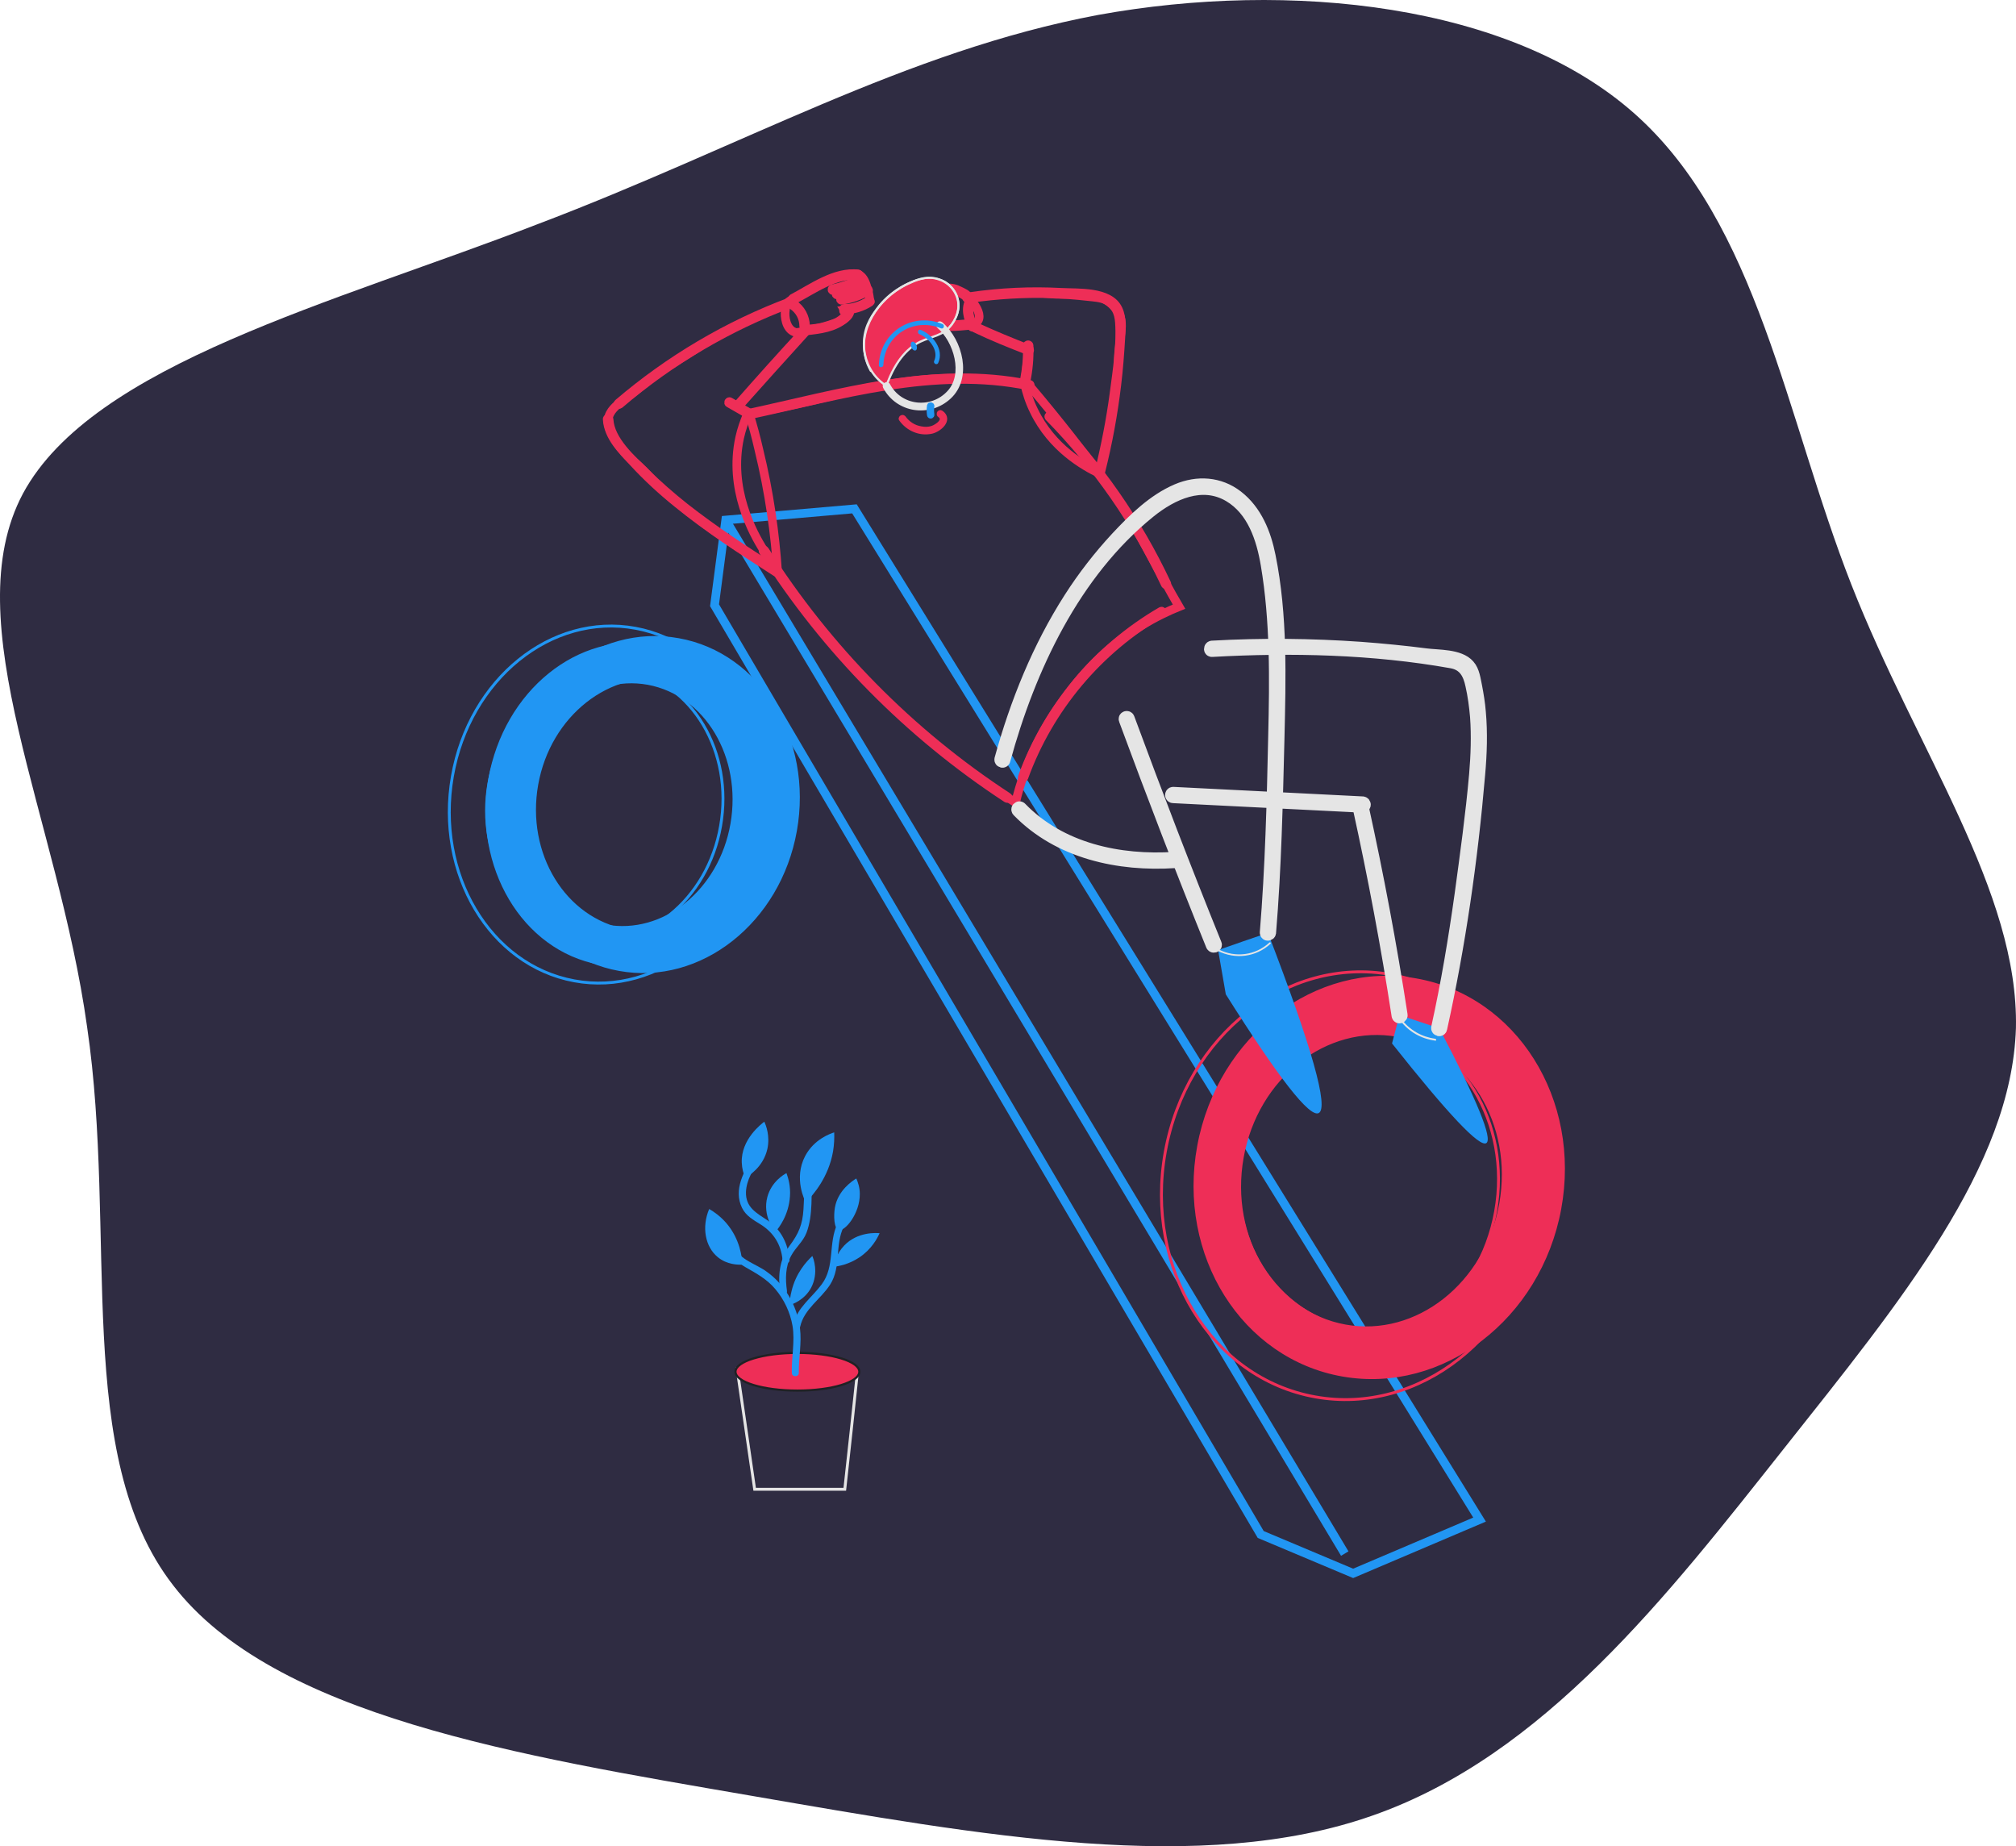 <svg width="700" height="641" viewBox="0 0 700 641" fill="none" xmlns="http://www.w3.org/2000/svg">
<path d="M567.448 39.367C610.444 77.442 620.055 144.941 642.818 202.92C665.581 260.899 700.99 309.36 699.979 356.955C698.461 404.982 660.017 451.712 619.55 502.768C579.082 553.825 536.086 609.641 476.396 630.409C417.212 651.178 341.336 637.332 260.907 623.486C180.478 609.64 94.99 595.795 60.087 550.363C25.184 505.364 40.865 428.78 30.242 356.522C20.125 283.831 -15.789 215.9 7.985 171.334C32.266 126.335 116.236 105.134 186.548 77.875C257.366 51.049 314.526 17.732 381.297 5.185C448.069 -6.93 524.451 1.291 567.448 39.367Z" fill="#2F2C42"/>
<path d="M262.034 517.069C261.088 510.619 260.156 504.182 259.226 497.753C258.143 490.265 257.061 482.788 255.959 475.315C269.89 475.551 283.82 475.788 297.75 476.101C296.327 489.756 294.828 503.412 293.328 517.069H293.272H293.209H293.146H293.083H293.02H292.957H292.895H292.832H292.769H292.706H292.643H292.58H292.517H292.454H292.391H292.328H292.265H292.202H292.139H292.076H292.013H291.95H291.887H291.824H291.761H291.698H291.635H291.572H291.51H291.447H291.384H291.321H291.258H291.195H291.132H291.069H291.006H290.943H290.88H290.817H290.754H290.692H290.629H290.566H290.503H290.44H290.377H290.314H290.251H290.188H290.125H290.062H290H289.937H289.874H289.811H289.748H289.685H289.622H289.559H289.496H289.433H289.371H289.308H289.245H289.182H289.119H289.056H288.993H288.93H288.868H288.805H288.742H288.679H288.616H288.553H288.49H288.427H288.365H288.302H288.239H288.176H288.113H288.05H287.987H287.925H287.862H287.799H287.736H287.673H287.61H287.547H287.485H287.422H287.359H287.296H287.233H287.17H287.108H287.045H286.982H286.919H286.856H286.793H286.731H286.668H286.605H286.542H286.479H286.416H286.354H286.291H286.228H286.165H286.102H286.039H285.977H285.914H285.851H285.788H285.725H285.662H285.6H285.537H285.474H285.411H285.348H285.286H285.223H285.16H285.097H285.034H284.972H284.909H284.846H284.783H284.72H284.657H284.595H284.532H284.469H284.406H284.343H284.281H284.218H284.155H284.092H284.029H283.967H283.904H283.841H283.778H283.715H283.653H283.59H283.527H283.464H283.402H283.339H283.276H283.213H283.15H283.088H283.025H282.962H282.899H282.836H282.774H282.711H282.648H282.585H282.523H282.46H282.397H282.334H282.271H282.209H282.146H282.083H282.02H281.957H281.895H281.832H281.769H281.706H281.644H281.581H281.518H281.455H281.393H281.33H281.267H281.204H281.141H281.079H281.016H280.953H280.89H280.828H280.765H280.702H280.639H280.577H280.514H280.451H280.388H280.325H280.263H280.2H280.137H280.074H280.012H279.949H279.886H279.823H279.761H279.698H279.635H279.572H279.509H279.447H279.384H279.321H279.258H279.196H279.133H279.07H279.007H278.945H278.882H278.819H278.756H278.694H278.631H278.568H278.505H278.443H278.38H278.317H278.254H278.191H278.129H278.066H278.003H277.94H277.878H277.815H277.752H277.689H277.627H277.564H277.501H277.438H277.376H277.313H277.25H277.187H277.125H277.062H276.999H276.936H276.874H276.811H276.748H276.685H276.622H276.56H276.497H276.434H276.371H276.309H276.246H276.183H276.12H276.058H275.995H275.932H275.869H275.807H275.744H275.681H275.618H275.556H275.493H275.43H275.367H275.304H275.242H275.179H275.116H275.053H274.991H274.928H274.865H274.802H274.74H274.677H274.614H274.551H274.488H274.426H274.363H274.3H274.237H274.175H274.112H274.049H273.986H273.924H273.861H273.798H273.735H273.672H273.61H273.547H273.484H273.421H273.359H273.296H273.233H273.17H273.107H273.045H272.982H272.919H272.856H272.794H272.731H272.668H272.605H272.542H272.48H272.417H272.354H272.291H272.228H272.166H272.103H272.04H271.977H271.915H271.852H271.789H271.726H271.663H271.601H271.538H271.475H271.412H271.349H271.287H271.224H271.161H271.098H271.035H270.973H270.91H270.847H270.784H270.721H270.659H270.596H270.533H270.47H270.407H270.344H270.282H270.219H270.156H270.093H270.03H269.968H269.905H269.842H269.779H269.716H269.654H269.591H269.528H269.465H269.402H269.339H269.277H269.214H269.151H269.088H269.025H268.962H268.9H268.837H268.774H268.711H268.648H268.585H268.523H268.46H268.397H268.334H268.271H268.208H268.146H268.083H268.02H267.957H267.894H267.831H267.768H267.706H267.643H267.58H267.517H267.454H267.391H267.329H267.266H267.203H267.14H267.077H267.014H266.951H266.888H266.826H266.763H266.7H266.637H266.574H266.511H266.448H266.385H266.323H266.26H266.197H266.134H266.071H266.008H265.945H265.882H265.82H265.757H265.694H265.631H265.568H265.505H265.442H265.379H265.316H265.253H265.191H265.128H265.065H265.002H264.939H264.876H264.813H264.75H264.687H264.624H264.561H264.499H264.436H264.373H264.31H264.247H264.184H264.121H264.058H263.995H263.932H263.869H263.806H263.743H263.68H263.618H263.555H263.492H263.429H263.366H263.303H263.24H263.177H263.114H263.051H262.988H262.925H262.862H262.799H262.736H262.673H262.61H262.547H262.484H262.421H262.358H262.295H262.232H262.169H262.106H262.043H262.034Z" fill="#2F2C42" stroke="#E5E5E5"/>
<path d="M276.881 482.809C288.757 482.809 298.384 479.877 298.384 476.261C298.384 472.644 288.757 469.713 276.881 469.713C265.005 469.713 255.378 472.644 255.378 476.261C255.378 479.877 265.005 482.809 276.881 482.809Z" fill="#EE2E57" stroke="#202124" stroke-width="0.75" stroke-miterlimit="10"/>
<path d="M252.71 433.497C253.923 436.569 256.106 438.347 258.854 439.964C262.653 442.146 266.291 444.087 269.201 447.563C272.273 451.2 274.375 455.646 275.183 460.335C276.073 465.751 274.779 471.248 274.941 476.665C274.941 478.2 277.366 478.2 277.366 476.665C277.285 471.491 278.417 466.317 277.77 461.144C277.285 457.182 275.911 453.302 273.89 449.907C271.95 446.673 269.363 443.763 266.291 441.581C262.653 438.832 256.752 437.458 254.974 432.85C254.489 431.395 252.144 432.042 252.71 433.497Z" fill="#2196F3"/>
<path d="M279.468 407.871C279.306 411.913 279.225 415.874 278.983 419.916C278.659 425.17 277.285 428.323 274.213 432.446C270.576 437.296 270.091 442.874 270.899 448.775C271.141 450.311 273.486 449.665 273.243 448.129C272.677 444.087 272.677 439.721 274.698 436.003C276.234 433.093 278.821 431.152 280.034 428C282.378 421.856 281.651 414.338 281.893 407.871C281.974 406.254 279.549 406.335 279.468 407.871Z" fill="#2196F3"/>
<path d="M261.683 401.242C258.369 406.497 254.57 413.045 257.641 419.35C259.016 422.179 261.603 423.554 264.189 425.17C268.635 428 271.222 432.123 271.707 437.377C271.869 438.913 274.294 438.913 274.133 437.377C273.647 431.88 271.222 426.868 266.534 423.715C262.653 421.129 258.854 419.188 259.016 413.853C259.177 409.649 261.603 405.931 263.785 402.455C264.594 401.161 262.492 399.949 261.683 401.242Z" fill="#2196F3"/>
<path d="M277.851 460.578C279.225 454.434 285.046 451.039 288.279 445.946C292.16 439.802 289.815 432.203 292.968 425.898C293.695 424.524 291.594 423.311 290.866 424.685C287.471 431.476 290.058 439.641 285.288 445.946C281.812 450.635 276.8 453.949 275.426 459.931C275.183 461.467 277.528 462.114 277.851 460.578Z" fill="#2196F3"/>
<path d="M257.803 439.075C256.429 439.155 252.387 439.155 249.153 436.407C244.869 432.85 243.576 426.06 246.243 419.754C247.941 420.724 250.204 422.341 252.225 424.685C256.995 430.263 257.641 436.569 257.803 439.075Z" fill="#2196F3"/>
<path d="M258.773 408.922C258.126 407.467 257.641 405.769 257.561 403.667C257.237 395.583 264.432 390.167 265.402 389.44C265.968 390.733 267.423 394.371 266.453 398.898C264.998 405.365 259.662 408.437 258.773 408.922Z" fill="#2196F3"/>
<path d="M269.201 427.757C268.797 427.272 264.674 422.098 266.453 415.55C267.908 410.215 272.273 407.709 273.082 407.305C273.728 409.083 274.537 411.913 274.294 415.308C273.89 421.856 270.495 426.221 269.201 427.757Z" fill="#2196F3"/>
<path d="M274.213 453.14C274.213 451.685 274.375 449.988 274.86 448.209C276.315 442.066 279.953 438.024 282.055 436.083C282.378 436.73 284.399 441.823 281.651 447.078C279.306 451.443 275.103 452.817 274.213 453.14Z" fill="#2196F3"/>
<path d="M279.791 417.491C279.468 416.844 275.507 409.164 279.549 401.404C282.701 395.422 288.441 393.562 289.654 393.158C289.734 395.098 289.654 397.362 289.249 399.787C287.713 408.598 282.621 414.58 279.791 417.491Z" fill="#2196F3"/>
<path d="M289.492 439.802C289.734 438.347 290.462 435.275 293.049 432.527C297.737 427.515 304.528 428.08 305.417 428.161C304.69 429.778 302.749 433.658 298.384 436.568C294.746 438.994 291.189 439.64 289.492 439.802Z" fill="#2196F3"/>
<path d="M291.19 427.03C289.573 426.545 289.411 422.098 289.896 419.269C290.947 413.206 296.121 409.892 297.333 409.164C297.899 410.458 298.546 412.317 298.546 414.5C298.627 421.29 293.372 427.676 291.19 427.03Z" fill="#2196F3"/>
<path d="M235.573 221.942C207.441 216.849 179.956 238.514 174.297 270.203C168.638 301.892 186.827 331.721 215.04 336.733C243.171 341.826 270.657 320.161 276.315 288.472C281.974 256.784 263.785 226.954 235.573 221.942ZM264.028 286.29C259.743 310.38 238.887 326.79 217.465 322.99C196.042 319.11 182.219 296.475 186.503 272.385C190.788 248.295 211.644 231.885 233.067 235.685C254.489 239.565 268.393 262.2 264.028 286.29Z" fill="#2196F3" stroke="#2196F3" stroke-width="0.75" stroke-miterlimit="10"/>
<path d="M227.327 224.125C200.974 219.274 175.267 240.05 169.931 270.526C164.596 301.002 181.653 329.7 208.087 334.55C234.441 339.401 260.147 318.625 265.483 288.149C270.818 257.673 253.761 228.975 227.327 224.125ZM254.004 286.047C249.962 309.248 230.399 325.011 210.351 321.374C190.303 317.655 177.288 295.909 181.33 272.709C185.372 249.508 204.935 233.744 224.983 237.382C245.111 241.101 258.046 262.846 254.004 286.047Z" fill="#2196F3" stroke="#2196F3" stroke-width="0.75" stroke-miterlimit="10"/>
<path d="M220.698 218.143C191.435 212.726 162.979 235.766 157.078 269.556C151.177 303.347 170.093 335.116 199.357 340.532C228.62 345.949 257.076 322.91 262.977 289.119C268.878 255.328 249.881 223.559 220.698 218.143ZM250.204 286.775C245.758 312.481 224.093 329.943 201.863 325.901C179.632 321.778 165.243 297.688 169.77 271.981C174.216 246.275 195.881 228.813 218.111 232.855C240.342 236.897 254.731 261.068 250.204 286.775Z" stroke="#2196F3" stroke-miterlimit="10"/>
<path d="M251.983 180.553L248.102 210.14L437.75 532.767L469.843 546.267L513.738 527.593L296.687 176.672L251.983 180.553Z" fill="#2F2C42" stroke="#2196F3" stroke-width="3" stroke-miterlimit="10"/>
<path d="M251.983 180.553L466.933 539.396" stroke="#2196F3" stroke-width="3" stroke-miterlimit="10"/>
<path d="M491.589 340.047C456.909 333.984 423.118 359.853 416.085 397.847C409.052 435.841 431.525 471.491 466.205 477.554C500.885 483.617 534.676 457.749 541.709 419.754C548.742 381.76 526.349 346.11 491.589 340.047ZM526.673 417.167C521.337 446.027 495.631 465.671 469.277 461.144C442.924 456.536 425.867 429.374 431.121 400.515C436.376 371.655 462.163 352.012 488.517 356.538C514.951 361.146 532.008 388.308 526.673 417.167Z" fill="#EE2E57" stroke="#EE2E57" stroke-width="0.75" stroke-miterlimit="10"/>
<path d="M488.113 343.766C455.615 337.946 423.927 362.844 417.379 399.383C410.831 435.922 431.849 470.278 464.346 476.099C496.843 481.919 528.532 457.021 535.08 420.482C541.628 384.024 520.61 349.667 488.113 343.766ZM520.933 417.976C515.921 445.784 491.912 464.701 467.175 460.254C442.439 455.808 426.513 429.697 431.445 401.889C436.376 374.08 460.466 355.164 485.202 359.61C509.939 364.137 525.945 390.248 520.933 417.976Z" fill="#EE2E57" stroke="#EE2E57" stroke-width="0.75" stroke-miterlimit="10"/>
<path d="M482.939 338.35C446.966 331.883 411.882 359.449 404.606 399.949C397.331 440.449 420.612 478.524 456.666 484.991C492.639 491.458 527.723 463.892 534.999 423.392C542.274 382.892 518.912 344.817 482.939 338.35ZM519.316 420.563C513.819 451.362 487.142 472.3 459.738 467.449C432.334 462.518 414.63 433.578 420.208 402.859C425.786 372.14 452.382 351.122 479.786 355.973C507.11 360.904 524.813 389.763 519.316 420.563Z" stroke="#EE2E57" stroke-miterlimit="10"/>
<path d="M337.106 104.16C336.378 103.352 335.166 102.22 333.387 101.331C331.851 100.522 328.941 99.552 328.214 100.442C328.052 100.684 327.971 101.088 328.375 102.139C327.324 101.897 325.304 101.735 323.121 102.382C321.666 102.786 319.968 103.271 319.321 104.645C318.19 106.828 320.211 110.546 322.959 112.244C325.061 113.618 327.648 113.376 332.902 112.972C336.944 112.648 339.046 112.487 339.693 111.193C340.582 109.576 339.45 106.747 337.106 104.16Z" stroke="#EE2E57" stroke-width="3"/>
<path d="M337.025 103.271C336.702 104.16 336.298 105.292 336.217 106.747C335.974 109.819 337.106 112.163 337.672 113.295C344.139 116.043 350.687 118.792 357.154 121.46C356.669 125.421 356.265 129.382 355.78 133.343C356.426 136.172 357.396 139.406 359.013 142.639C365.238 155.574 376.474 161.879 381.729 164.385C382.699 160.666 383.831 156.059 384.882 150.723C386.337 143.448 386.983 137.87 387.468 134.151C388.843 123.481 387.792 126.957 388.843 118.711C389.409 114.265 389.894 111.84 388.6 109.01C386.903 105.534 383.588 103.837 382.456 103.352C379.061 101.735 376.232 101.977 372.271 102.139C362.408 102.462 364.672 101.412 354.648 101.735C349.555 101.816 343.573 102.301 337.025 103.271Z" stroke="#EE2E57" stroke-width="3"/>
<path d="M356.184 132.777C357.073 128.573 357.477 124.37 357.316 120.005C357.316 119.6 356.669 119.6 356.669 120.005C356.831 124.289 356.426 128.412 355.537 132.615C355.537 133.02 356.103 133.181 356.184 132.777Z" fill="#EE2E57" stroke="#EE2E57" stroke-width="3"/>
<path d="M338.561 113.942C344.624 116.852 350.849 119.358 357.154 121.783C357.558 121.945 357.639 121.379 357.316 121.217C351.091 118.792 344.947 116.286 338.884 113.457C338.48 113.295 338.238 113.78 338.561 113.942Z" fill="#EE2E57" stroke="#EE2E57" stroke-width="3"/>
<path d="M337.106 103.594C346.241 102.301 355.456 101.735 364.672 101.977C369.037 102.139 373.403 102.463 377.687 102.948C379.789 103.19 382.214 103.271 384.154 104.241C387.226 105.777 388.439 108.525 388.681 111.84C389.247 119.924 387.873 128.573 386.822 136.576C385.609 145.711 383.831 154.765 381.648 163.657C381.567 164.062 382.133 164.223 382.214 163.819C384.72 153.876 386.579 143.771 387.792 133.585C388.439 128.25 388.843 122.915 389.166 117.498C389.328 114.265 389.732 110.466 388.277 107.394C385.286 100.927 374.211 101.816 368.471 101.492C357.962 100.927 347.372 101.412 336.944 102.948C336.54 103.028 336.702 103.594 337.106 103.594Z" fill="#EE2E57" stroke="#EE2E57" stroke-width="3"/>
<path d="M336.864 103.998C335.004 107.07 336.055 110.385 337.429 113.457C337.591 113.78 338.076 113.537 337.914 113.133C336.621 110.304 335.651 107.151 337.349 104.322C337.591 103.998 337.106 103.675 336.864 103.998Z" fill="#EE2E57" stroke="#EE2E57" stroke-width="3"/>
<path d="M336.298 103.271C335.974 102.139 334.277 101.492 333.307 101.007C331.932 100.28 330.316 99.795 328.699 100.037C327.971 100.118 327.163 100.361 327.163 101.169C327.244 102.301 329.507 103.109 330.235 103.513C330.558 103.675 330.881 103.19 330.558 103.028C330.073 102.705 328.78 102.301 328.456 101.897C327.082 100.037 330.154 100.684 330.881 100.846C331.932 101.088 335.247 102.301 335.651 103.513C335.813 103.837 336.459 103.675 336.298 103.271Z" fill="#EE2E57" stroke="#EE2E57" stroke-width="3"/>
<path d="M328.78 102.382C325.223 101.492 321.666 101.978 318.513 103.756C318.19 103.918 318.513 104.484 318.836 104.241C321.908 102.543 325.304 102.139 328.618 102.948C329.022 103.028 329.184 102.463 328.78 102.382Z" fill="#EE2E57" stroke="#EE2E57" stroke-width="3"/>
<path d="M319.321 104.888C321.747 105.049 324.172 104.888 326.597 104.483C327.001 104.403 326.839 103.837 326.435 103.918C324.091 104.322 321.747 104.483 319.321 104.322C318.917 104.322 318.917 104.888 319.321 104.888Z" fill="#EE2E57" stroke="#EE2E57" stroke-width="3"/>
<path d="M319.645 106.424C321.666 106.909 323.687 107.07 325.789 106.909C326.193 106.909 326.193 106.262 325.789 106.262C323.768 106.424 321.827 106.262 319.807 105.858C319.402 105.777 319.241 106.343 319.645 106.424Z" fill="#EE2E57" stroke="#EE2E57" stroke-width="3"/>
<path d="M319.726 107.636C320.777 109.495 324.172 108.93 325.869 108.687C326.274 108.606 326.274 108.04 325.869 108.04C324.414 108.202 321.1 108.849 320.211 107.313C320.049 106.989 319.564 107.232 319.726 107.636Z" fill="#EE2E57" stroke="#EE2E57" stroke-width="3"/>
<path d="M320.615 109.415C321.989 111.193 324.172 111.274 326.193 111.112C326.597 111.112 326.597 110.465 326.193 110.465C324.414 110.627 322.313 110.708 321.1 109.091C320.857 108.768 320.372 109.091 320.615 109.415Z" fill="#EE2E57" stroke="#EE2E57" stroke-width="3"/>
<path d="M322.878 112.567C327.405 113.78 332.013 113.457 336.702 112.971C337.106 112.971 337.106 112.325 336.702 112.325C332.094 112.729 327.567 113.133 323.04 111.921C322.636 111.84 322.474 112.406 322.878 112.567Z" fill="#EE2E57" stroke="#EE2E57" stroke-width="3"/>
<path d="M272.678 107.717C272.758 106.909 273.001 105.13 274.294 104.403C274.699 104.16 275.103 104.16 275.345 104.079C277.447 102.624 279.225 101.573 280.6 100.765C280.6 100.765 288.118 96.4 295.555 95.106C296.202 95.025 297.091 94.864 298.061 95.268C300.001 96.076 300.729 98.582 301.294 100.603C301.618 101.573 301.86 102.867 302.022 104.403C300.809 105.13 299.354 105.858 297.576 106.504C295.959 107.07 294.504 107.474 293.291 107.636C293.615 108.121 294.019 108.93 293.857 109.738C293.615 110.789 292.321 111.355 290.705 111.921C286.663 113.376 284.237 113.861 284.237 113.861C276.962 115.397 276.639 115.72 275.749 115.235C272.92 114.103 272.354 109.98 272.678 107.717Z" stroke="#EE2E57" stroke-width="3"/>
<path d="M279.468 115.073C271.627 123.804 263.704 132.454 255.863 141.184C257.318 141.993 258.692 142.801 260.147 143.609C261.36 147.571 262.492 151.693 263.462 155.978C267.18 171.175 269.121 185.484 270.01 198.499C267.342 196.882 263.543 194.619 259.177 191.789C253.034 187.828 244.384 182.169 234.198 173.681C224.417 165.517 227.408 166.568 219.243 159.454C218.839 159.13 215.525 156.22 212.857 151.451C210.998 148.056 210.998 146.52 211.159 145.63C211.563 142.639 214.069 140.699 216.01 139.244C219.243 136.819 229.429 128.816 229.429 128.816C248.345 117.014 245.758 118.388 248.749 116.771C255.54 113.052 264.028 108.93 274.052 105.211C274.86 105.534 275.749 106.019 276.558 106.747C279.791 109.657 279.468 114.346 279.468 115.073Z" stroke="#EE2E57" stroke-width="3"/>
<path d="M210.836 145.55C211.159 151.612 216.01 156.382 219.971 160.586C224.659 165.678 229.752 170.367 235.168 174.732C246.001 183.544 257.722 191.143 269.444 198.661C269.767 198.903 270.091 198.337 269.767 198.176C258.854 191.223 247.941 184.11 237.755 176.107C233.067 172.388 228.54 168.427 224.255 164.223C219.324 159.373 211.887 152.906 211.483 145.63C211.402 145.226 210.755 145.226 210.836 145.55Z" fill="#EE2E57" stroke="#EE2E57" stroke-width="3"/>
<path d="M215.12 140.376C232.743 125.259 252.872 113.457 274.618 105.292C274.941 105.13 274.86 104.564 274.456 104.726C252.63 112.891 232.42 124.855 214.716 139.972C214.393 140.214 214.797 140.618 215.12 140.376Z" fill="#EE2E57" stroke="#EE2E57" stroke-width="3"/>
<path d="M256.429 141.103C264.109 132.454 271.869 123.885 279.63 115.316C279.872 114.993 279.468 114.588 279.225 114.912C271.384 123.4 263.624 132.05 256.025 140.699C255.701 140.942 256.186 141.346 256.429 141.103Z" fill="#EE2E57" stroke="#EE2E57" stroke-width="3"/>
<path d="M253.115 139.972C255.378 141.265 257.642 142.558 259.905 143.852C260.228 144.014 260.552 143.529 260.228 143.367C257.965 142.073 255.701 140.78 253.438 139.487C253.115 139.244 252.791 139.81 253.115 139.972Z" fill="#EE2E57" stroke="#EE2E57" stroke-width="3"/>
<path d="M275.183 106.019C277.609 107.636 279.064 110.304 279.064 113.214C279.064 113.618 279.71 113.618 279.71 113.214C279.63 110.061 278.094 107.232 275.507 105.534C275.183 105.292 274.86 105.858 275.183 106.019Z" fill="#EE2E57" stroke="#EE2E57" stroke-width="3"/>
<path d="M279.791 114.912C284.803 114.346 289.573 113.861 293.615 110.465C295.312 109.091 295.959 107.151 293.13 107.636C292.726 107.717 292.887 108.283 293.291 108.202C296.04 107.798 292.321 110.789 292.079 110.951C290.866 111.84 289.573 112.486 288.118 112.971C285.45 113.942 282.621 114.022 279.791 114.346C279.468 114.346 279.468 114.912 279.791 114.912Z" fill="#EE2E57" stroke="#EE2E57" stroke-width="3"/>
<path d="M275.507 104.16C282.216 100.684 290.139 94.783 297.98 95.753C298.384 95.834 298.384 95.187 297.98 95.106C289.896 94.136 281.974 100.037 275.184 103.594C274.86 103.837 275.103 104.322 275.507 104.16Z" fill="#EE2E57" stroke="#EE2E57" stroke-width="3"/>
<path d="M293.13 107.636C296.363 107.555 299.354 106.666 302.103 104.888C302.426 104.645 302.103 104.16 301.779 104.403C299.193 106.1 296.282 107.07 293.13 107.07C292.806 107.07 292.806 107.636 293.13 107.636Z" fill="#EE2E57" stroke="#EE2E57" stroke-width="3"/>
<path d="M289.249 100.846C292.564 100.118 295.717 98.986 298.788 97.531C299.112 97.37 298.869 96.804 298.465 97.046C295.474 98.501 292.321 99.552 289.088 100.28C288.764 100.361 288.845 100.927 289.249 100.846Z" fill="#EE2E57" stroke="#EE2E57" stroke-width="3"/>
<path d="M290.705 102.382C294.1 101.735 297.333 100.603 300.405 99.067C300.729 98.906 300.486 98.34 300.082 98.582C297.01 100.118 293.857 101.25 290.462 101.816C290.139 101.897 290.3 102.463 290.705 102.382Z" fill="#EE2E57" stroke="#EE2E57" stroke-width="3"/>
<path d="M292.24 104.241C295.555 103.756 298.546 102.705 301.456 101.007C301.779 100.846 301.456 100.28 301.133 100.522C298.303 102.139 295.312 103.19 292.079 103.675C291.675 103.756 291.836 104.322 292.24 104.241Z" fill="#EE2E57" stroke="#EE2E57" stroke-width="3"/>
<path d="M485.93 352.416C485.041 355.73 484.232 359.045 483.343 362.278C502.825 386.853 513.738 398.413 516.083 396.877C518.346 395.422 512.93 382.084 499.753 357.024C495.146 355.488 490.538 353.952 485.93 352.416Z" fill="#2196F3"/>
<path d="M420.855 225.58C448.421 224.044 476.795 224.691 504.038 229.541C508.646 230.349 510.424 233.583 511.313 237.867C512.122 241.424 512.607 245.143 512.93 248.781C513.415 255.49 513.173 262.281 512.607 268.909C511.394 282.733 509.454 296.637 507.595 310.38C505.412 325.981 502.825 341.502 499.43 356.862C499.349 357.266 499.915 357.428 499.996 357.024C506.382 328.164 510.667 298.335 513.173 268.909C513.819 261.715 514.062 254.439 513.415 247.245C513.173 244.254 512.688 241.263 512.122 238.352C511.637 236.089 511.313 233.098 509.696 231.319C506.625 227.762 499.349 228.167 495.065 227.601C487.547 226.631 480.029 225.903 472.511 225.337C455.292 224.125 438.073 223.963 420.855 224.933C420.451 225.014 420.451 225.661 420.855 225.58Z" fill="#E5E5E5" stroke="#E5E5E5" stroke-width="5"/>
<path d="M407.355 276.347C429.262 277.478 451.169 278.529 473.157 279.661C473.562 279.661 473.562 279.095 473.157 279.014C451.25 277.882 429.343 276.832 407.355 275.7C406.951 275.7 406.951 276.347 407.355 276.347Z" fill="#E5E5E5" stroke="#E5E5E5" stroke-width="5"/>
<path d="M472.187 280.388C477.442 304.317 481.969 328.326 485.687 352.577C485.768 352.982 486.334 352.82 486.253 352.416C482.535 328.245 478.008 304.155 472.753 280.227C472.672 279.823 472.026 279.984 472.187 280.388Z" fill="#E5E5E5" stroke="#E5E5E5" stroke-width="5"/>
<path d="M486.092 354.194C489.083 358.155 493.367 360.661 498.379 361.308C498.783 361.389 498.783 360.742 498.379 360.661C493.69 360.014 489.487 357.67 486.658 353.871C486.334 353.547 485.849 353.871 486.092 354.194Z" fill="#E5E5E5"/>
<path d="M259.501 143.852C258.45 146.277 257.48 149.026 256.833 151.936C252.953 169.64 261.36 185.08 265.24 191.143C268.231 195.831 272.193 201.894 277.285 208.685C289.815 225.499 302.022 238.11 311.076 246.517C325.789 260.26 340.178 270.769 352.627 278.691C353.274 275.781 354.405 271.9 356.022 267.454C357.235 264.221 360.953 254.601 368.876 243.607C373.16 237.625 381.325 226.55 395.876 217.496C401.211 214.182 405.981 211.999 409.376 210.625C408.082 208.442 406.142 204.966 403.798 200.682C397.412 189.041 395.795 185.646 392.4 179.987C390.783 177.319 388.519 173.762 382.376 165.436C376.636 157.595 368.31 146.762 357.316 133.747C352.627 132.858 345.837 131.726 337.429 131.403C321.908 130.756 309.702 133.1 300.648 134.798C291.594 136.577 289.573 137.547 270.333 141.669C265.806 142.559 262.088 143.367 259.501 143.852Z" stroke="#EE2E57" stroke-width="3"/>
<path d="M259.582 144.175C291.756 137.304 324.172 127.199 357.316 133.99C357.72 134.071 357.882 133.505 357.477 133.424C324.253 126.633 291.756 136.657 259.42 143.609C259.097 143.609 259.258 144.256 259.582 144.175Z" fill="#EE2E57" stroke="#EE2E57" stroke-width="3"/>
<path d="M264.998 191.385C286.743 225.661 315.603 254.924 349.555 277.155C349.878 277.397 350.202 276.832 349.879 276.67C316.007 254.52 287.229 225.257 265.564 191.143C265.321 190.738 264.755 191.062 264.998 191.385Z" fill="#EE2E57" stroke="#EE2E57" stroke-width="3"/>
<path d="M364.268 144.822C380.92 161.798 394.501 181.361 404.606 202.864C404.768 203.188 405.334 202.945 405.091 202.541C394.986 181.038 381.325 161.394 364.672 144.418C364.429 144.175 363.944 144.579 364.268 144.822Z" fill="#EE2E57" stroke="#EE2E57" stroke-width="3"/>
<path d="M355.537 269.879C364.268 245.87 381.325 225.499 403.475 212.726C403.798 212.565 403.475 211.999 403.151 212.241C380.921 225.176 363.783 245.628 354.971 269.799C354.81 270.041 355.376 270.203 355.537 269.879Z" fill="#EE2E57" stroke="#EE2E57" stroke-width="3"/>
<path d="M422.957 329.862C423.846 334.955 424.735 340.128 425.624 345.221C443.975 374.323 454.726 388.066 457.879 386.449C461.436 384.67 455.615 363.814 440.256 323.88C434.517 325.82 428.696 327.841 422.957 329.862Z" fill="#2196F3"/>
<path d="M348.343 263.817C357.073 231.885 372.594 198.661 398.948 177.4C406.87 171.014 417.379 166.163 426.999 171.822C435.487 176.834 438.72 186.858 440.256 195.993C443.571 215.637 443.328 235.846 442.843 255.733C442.358 278.448 441.792 301.164 439.933 323.799C439.933 324.203 440.499 324.203 440.579 323.799C442.439 301.407 442.924 278.933 443.49 256.46C443.975 235.523 444.621 213.697 440.418 193.083C438.882 185.403 435.81 177.642 429.343 172.63C423.28 167.942 415.762 167.538 408.891 170.448C400.726 173.924 394.016 180.553 388.034 186.939C382.052 193.406 376.636 200.358 371.867 207.795C360.873 224.933 353.193 244.011 347.777 263.655C347.696 264.059 348.262 264.221 348.343 263.817Z" fill="#E5E5E5" stroke="#E5E5E5" stroke-width="5"/>
<path d="M353.759 281.278C367.825 295.748 388.519 300.194 408.001 298.9C408.406 298.9 408.406 298.254 408.001 298.254C388.6 299.547 368.067 295.182 354.163 280.793C353.92 280.55 353.435 280.954 353.759 281.278Z" fill="#E5E5E5" stroke="#E5E5E5" stroke-width="5"/>
<path d="M390.945 249.751C400.645 276.023 410.669 302.134 421.178 328.083C421.34 328.407 421.906 328.245 421.744 327.922C411.235 301.972 401.211 275.862 391.51 249.589C391.43 249.185 390.783 249.346 390.945 249.751Z" fill="#E5E5E5" stroke="#E5E5E5" stroke-width="5"/>
<path d="M422.795 330.104C428.939 333.257 436.133 332.287 441.145 327.679C441.469 327.437 440.984 326.952 440.741 327.275C435.891 331.721 428.939 332.61 423.118 329.619C422.795 329.377 422.472 329.943 422.795 330.104Z" fill="#E5E5E5"/>
<path d="M307.762 133.99C306.549 133.181 304.609 131.726 302.992 129.382C300.082 125.097 299.839 120.651 300.001 118.307C300.324 112.648 303.235 108.93 305.013 106.585C305.983 105.292 309.217 101.412 314.795 98.744C317.947 97.289 321.423 95.672 325.384 96.804C326.193 97.046 329.022 97.855 330.962 100.603C332.256 102.382 332.579 104.079 332.66 104.564C333.387 108.606 330.962 111.921 330.477 112.648C327.567 116.609 323.606 116.69 319.564 118.63C315.845 120.409 311.157 124.451 307.762 133.99Z" fill="#EE2E57" stroke="#E5E5E5" stroke-width="0.75" stroke-miterlimit="10"/>
<path d="M307.519 134.151C311.803 142.316 322.555 143.933 329.345 137.708C336.54 131.16 333.307 118.469 326.516 112.648C326.193 112.406 325.789 112.81 326.112 113.052C332.175 118.226 335.651 130.029 329.75 136.415C323.525 143.205 312.369 141.993 308.085 133.747C307.842 133.505 307.357 133.828 307.519 134.151Z" fill="#E5E5E5" stroke="#E5E5E5" stroke-width="2"/>
<path d="M319.402 115.558C322.959 116.933 326.678 121.54 324.819 125.502C324.657 125.825 325.142 126.148 325.304 125.825C327.325 121.46 323.444 116.528 319.483 114.992C319.241 114.831 319.079 115.397 319.402 115.558Z" fill="#EE2E57" stroke="#2196F3"/>
<path d="M306.226 126.714C306.63 116.043 317.058 109.495 326.92 113.537C327.244 113.699 327.405 113.133 327.082 112.972C316.815 108.768 306.064 115.72 305.66 126.714C305.579 127.118 306.145 127.118 306.226 126.714Z" fill="#E5E5E5" stroke="#2196F3"/>
<path d="M302.588 128.735C297.01 118.63 302.507 107.475 311.157 101.331C315.603 98.178 321.989 95.106 327.405 97.774C333.549 100.927 334.034 108.768 329.345 113.376C329.103 113.618 329.507 114.103 329.75 113.78C333.468 110.142 334.438 104.564 331.205 100.199C327.486 95.268 321.1 95.51 315.926 97.774C304.285 102.948 295.151 116.609 302.022 128.897C302.264 129.382 302.83 129.058 302.588 128.735Z" fill="#E5E5E5"/>
<path d="M322.878 140.861C322.717 141.993 322.717 143.043 322.878 144.094C322.959 144.499 323.525 144.337 323.444 143.933C323.283 142.963 323.283 141.993 323.444 141.023C323.525 140.699 322.959 140.537 322.878 140.861Z" fill="#E5E5E5" stroke="#2196F3" stroke-width="2"/>
<path d="M313.097 145.469C315.441 148.702 319.402 150.481 323.444 149.591C325.95 149.026 329.911 145.711 326.678 143.448C326.354 143.205 326.031 143.771 326.354 143.933C329.022 145.873 325.465 148.298 323.687 148.864C322.393 149.268 321.1 149.268 319.806 149.026C317.22 148.621 315.118 147.247 313.582 145.145C313.339 144.903 312.854 145.226 313.097 145.469Z" fill="#EE2E57" stroke="#EE2E57" stroke-width="2"/>
<path d="M317.921 121.664C318.417 121.461 318.545 120.627 318.207 119.8C317.87 118.974 317.194 118.468 316.698 118.671C316.202 118.873 316.074 119.708 316.411 120.534C316.749 121.361 317.425 121.867 317.921 121.664Z" fill="#2196F3"/>
</svg>
